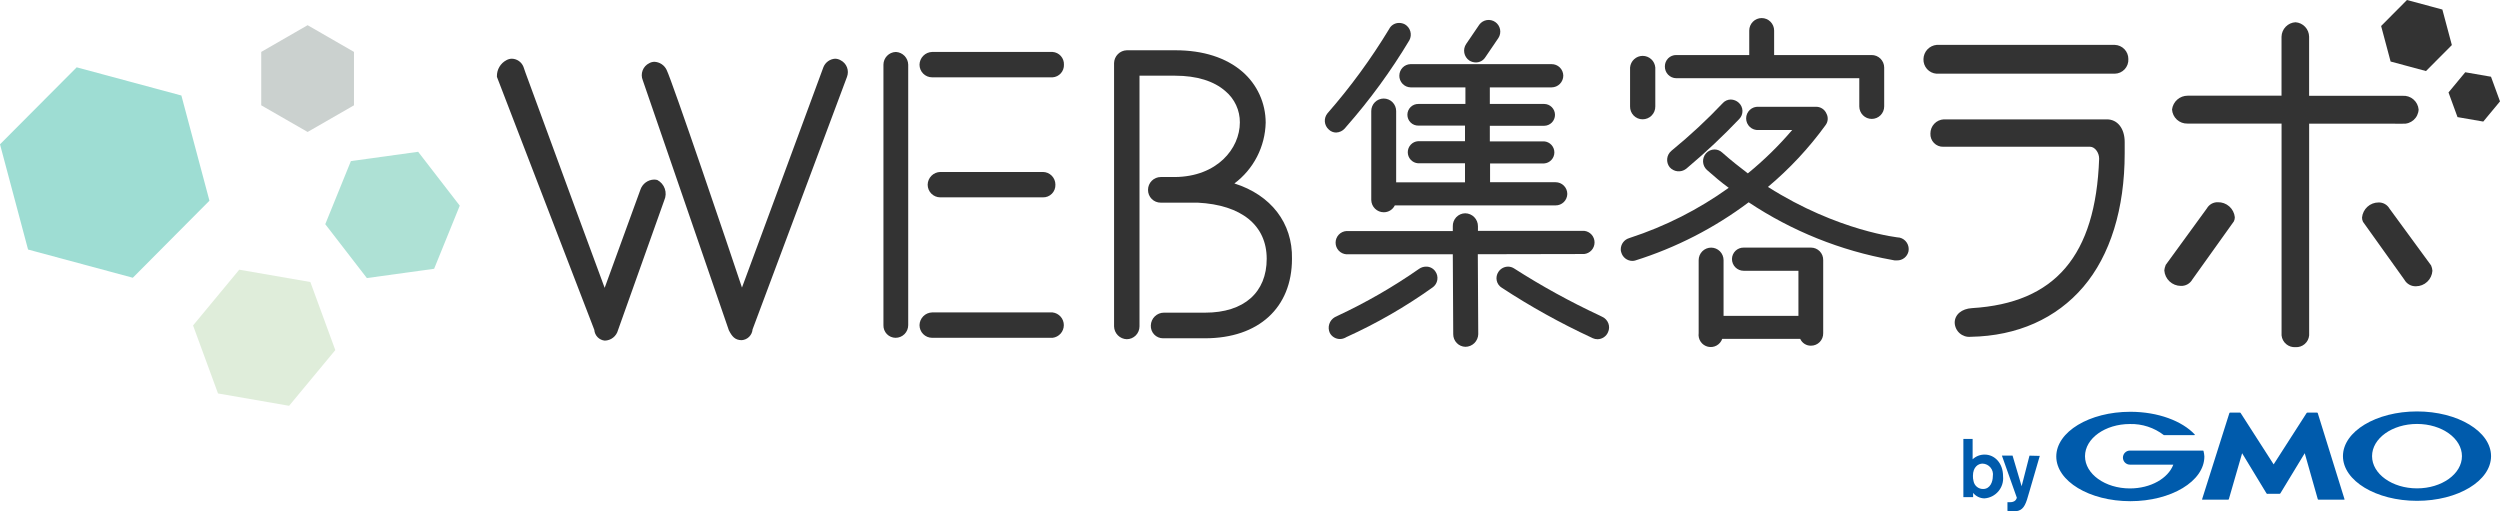 <svg width="264" height="54" fill="none" xmlns="http://www.w3.org/2000/svg"><g clip-path="url(#clip0_836_16884)"><path d="M210.443 50.287C210.443 50.862 210.173 51.637 209.414 51.637C209.176 51.641 208.944 51.56 208.76 51.409C208.575 51.258 208.45 51.045 208.406 50.81C208.358 50.627 208.337 50.438 208.342 50.249C208.342 49.319 208.894 48.957 209.364 48.957C209.525 48.963 209.684 49.004 209.829 49.076C209.973 49.148 210.101 49.251 210.203 49.377C210.306 49.502 210.38 49.649 210.421 49.806C210.463 49.963 210.471 50.127 210.444 50.287H210.443ZM207.332 46.348V52.498H208.361V52.05C208.505 52.227 208.686 52.371 208.892 52.471C209.097 52.571 209.322 52.625 209.55 52.629C209.833 52.611 210.111 52.535 210.365 52.407C210.619 52.279 210.845 52.101 211.029 51.884C211.213 51.666 211.352 51.414 211.437 51.141C211.522 50.868 211.551 50.581 211.523 50.297C211.523 48.87 210.604 48.005 209.595 48.005C209.118 47.996 208.657 48.174 208.309 48.502V46.348H207.332Z" fill="#005BAC"/><path d="M215.4 48.143L214.295 51.94L214.051 52.76C213.755 53.676 213.408 53.999 212.63 53.999C212.415 54.003 212.199 53.986 211.987 53.948V53.03C212.079 53.04 212.172 53.04 212.264 53.03C212.428 53.038 212.591 52.997 212.733 52.914C212.856 52.831 212.943 52.704 212.977 52.558L211.402 48.115H212.527L213.484 51.346L214.313 48.117L215.4 48.143Z" fill="#005BAC"/><path d="M240.076 52.146H240.719C240.737 52.146 240.755 52.141 240.77 52.132C240.786 52.123 240.799 52.11 240.809 52.095L243.38 47.858L244.756 52.707C244.762 52.723 244.772 52.737 244.786 52.747C244.8 52.757 244.816 52.763 244.833 52.765H247.539C247.546 52.766 247.553 52.765 247.56 52.762C247.566 52.759 247.572 52.754 247.576 52.748C247.58 52.742 247.582 52.735 247.583 52.728C247.583 52.72 247.581 52.713 247.578 52.707L244.756 43.628C244.75 43.612 244.74 43.597 244.726 43.587C244.713 43.577 244.696 43.571 244.679 43.57H243.663C243.645 43.572 243.628 43.578 243.613 43.587C243.597 43.595 243.584 43.607 243.573 43.622L240.096 49.039L236.618 43.622C236.609 43.607 236.597 43.595 236.583 43.586C236.568 43.577 236.552 43.572 236.535 43.57H235.497C235.48 43.571 235.463 43.577 235.449 43.587C235.436 43.597 235.425 43.612 235.42 43.628L232.544 52.71C232.541 52.716 232.539 52.723 232.539 52.73C232.539 52.738 232.542 52.745 232.546 52.751C232.55 52.757 232.555 52.761 232.562 52.764C232.569 52.767 232.576 52.769 232.583 52.768H235.289C235.306 52.766 235.322 52.76 235.336 52.75C235.349 52.74 235.36 52.726 235.366 52.71L236.768 47.861L239.339 52.097C239.348 52.113 239.362 52.126 239.377 52.135C239.393 52.144 239.411 52.148 239.429 52.149L240.076 52.146Z" fill="#005BAC"/><path d="M232.691 47.626C232.687 47.613 232.68 47.602 232.669 47.594C232.659 47.586 232.647 47.581 232.634 47.581H224.921C224.724 47.581 224.536 47.659 224.398 47.798C224.259 47.938 224.181 48.127 224.181 48.324C224.181 48.521 224.259 48.71 224.398 48.849C224.536 48.988 224.724 49.066 224.921 49.066H229.503C228.956 50.514 227.112 51.578 224.92 51.578C222.304 51.578 220.176 50.054 220.176 48.177C220.176 46.3 222.304 44.776 224.92 44.776C226.214 44.744 227.48 45.159 228.507 45.951H231.72C231.736 45.951 231.75 45.945 231.761 45.934C231.772 45.923 231.778 45.909 231.778 45.893C230.435 44.453 227.883 43.484 224.959 43.484C220.637 43.484 217.143 45.602 217.143 48.205C217.143 50.807 220.639 52.925 224.959 52.925C229.278 52.925 232.781 50.814 232.781 48.205C232.77 48.009 232.74 47.815 232.691 47.626Z" fill="#005BAC"/><path d="M255.239 43.447C250.917 43.447 247.416 45.565 247.416 48.168C247.416 50.771 250.917 52.888 255.239 52.888C259.56 52.888 263.055 50.777 263.055 48.168C263.055 45.559 259.539 43.447 255.239 43.447ZM255.239 51.571C252.616 51.571 250.489 50.047 250.489 48.17C250.489 46.293 252.616 44.769 255.239 44.769C257.861 44.769 259.982 46.293 259.982 48.17C259.982 50.047 257.855 51.571 255.239 51.571Z" fill="#005BAC"/><path d="M69.412 19.007C69.299 18.977 69.182 18.962 69.064 18.963C68.747 18.972 68.439 19.078 68.183 19.267C67.927 19.456 67.734 19.72 67.631 20.022C67.631 20.022 65.288 26.477 63.852 30.397C62.663 27.168 59.706 19.193 55.497 7.691L55.273 7.046C55.174 6.8 55.005 6.59 54.789 6.439C54.572 6.289 54.316 6.205 54.052 6.199C53.852 6.202 53.655 6.255 53.48 6.354C53.171 6.515 52.913 6.761 52.735 7.062C52.557 7.363 52.467 7.709 52.475 8.059V8.117L62.759 34.832C62.779 35.123 62.902 35.396 63.104 35.604C63.307 35.812 63.576 35.942 63.864 35.969C64.184 35.963 64.493 35.853 64.744 35.655C64.996 35.457 65.176 35.182 65.259 34.871L70.15 21.142C70.321 20.759 70.34 20.324 70.203 19.927C70.066 19.531 69.782 19.201 69.412 19.007Z" fill="#333333"/><path d="M88.767 6.361C88.589 6.258 88.388 6.202 88.182 6.199C87.917 6.217 87.662 6.308 87.445 6.463C87.229 6.618 87.06 6.831 86.958 7.078L86.881 7.285C85.296 11.566 80.145 25.56 78.352 30.368C76.969 26.203 70.986 8.567 70.394 7.379C70.277 7.133 70.095 6.924 69.869 6.774C69.642 6.624 69.38 6.538 69.109 6.526C68.915 6.527 68.725 6.578 68.556 6.675C68.236 6.83 67.988 7.103 67.861 7.437C67.734 7.77 67.739 8.14 67.875 8.47L76.964 34.869C77.291 35.515 77.606 35.922 78.326 35.922C78.621 35.902 78.898 35.776 79.108 35.567C79.318 35.358 79.447 35.081 79.471 34.785L89.442 8.117C89.566 7.792 89.566 7.433 89.442 7.108C89.317 6.783 89.076 6.517 88.767 6.361Z" fill="#333333"/><path d="M130.352 19.373C131.353 18.626 132.172 17.658 132.744 16.545C133.317 15.431 133.628 14.201 133.656 12.948C133.654 11.928 133.434 10.92 133.011 9.993C132.587 9.066 131.97 8.241 131.2 7.575C129.484 6.089 127.048 5.309 124.13 5.309H118.988C118.635 5.318 118.299 5.464 118.049 5.715C117.799 5.966 117.654 6.303 117.645 6.658V34.471C117.654 34.826 117.799 35.163 118.049 35.414C118.299 35.665 118.635 35.81 118.988 35.82C119.344 35.819 119.684 35.676 119.936 35.423C120.187 35.17 120.329 34.828 120.331 34.471V7.994H124.11C126.36 7.994 128.192 8.556 129.406 9.628C129.887 10.031 130.273 10.536 130.536 11.106C130.8 11.677 130.934 12.299 130.929 12.928C130.929 15.692 128.525 18.656 124.071 18.694H122.574C122.218 18.696 121.877 18.839 121.626 19.091C121.374 19.344 121.232 19.686 121.231 20.044C121.228 20.222 121.261 20.399 121.327 20.564C121.394 20.73 121.493 20.88 121.618 21.006C121.743 21.133 121.892 21.233 122.056 21.3C122.22 21.368 122.396 21.402 122.574 21.4H126.469C131.103 21.632 133.764 23.796 133.764 27.328C133.764 30.86 131.393 33.017 127.266 33.017H122.91C122.55 33.017 122.204 33.158 121.946 33.41C121.688 33.662 121.538 34.005 121.527 34.367C121.519 34.542 121.546 34.717 121.606 34.881C121.667 35.045 121.76 35.195 121.881 35.322C122.001 35.449 122.145 35.55 122.306 35.619C122.466 35.688 122.639 35.723 122.813 35.723H127.248C132.911 35.723 136.433 32.494 136.433 27.329C136.509 23.557 134.217 20.593 130.352 19.373Z" fill="#333333"/><path d="M181.933 10.88C180.256 12.649 178.47 14.31 176.585 15.853L176.495 15.931C176.247 16.137 176.089 16.433 176.056 16.756C176.022 17.078 176.115 17.401 176.315 17.655C176.527 17.899 176.823 18.053 177.144 18.087C177.465 18.12 177.786 18.031 178.044 17.836L178.288 17.629C180.172 16.041 181.968 14.35 183.668 12.563C183.779 12.449 183.866 12.313 183.924 12.165C183.982 12.016 184.009 11.857 184.004 11.697C184 11.537 183.963 11.38 183.896 11.235C183.829 11.089 183.734 10.959 183.616 10.852C183.387 10.639 183.087 10.517 182.774 10.51C182.616 10.51 182.46 10.543 182.316 10.606C182.171 10.67 182.04 10.762 181.932 10.878L181.933 10.88Z" fill="#333333"/><path d="M177.006 8.259H196.341V11.236C196.341 11.41 196.375 11.582 196.441 11.742C196.507 11.902 196.604 12.048 196.726 12.17C196.848 12.293 196.993 12.39 197.152 12.457C197.312 12.523 197.483 12.557 197.655 12.557C197.828 12.557 197.999 12.523 198.158 12.457C198.318 12.39 198.463 12.293 198.585 12.17C198.707 12.048 198.804 11.902 198.87 11.742C198.936 11.582 198.97 11.41 198.97 11.236V7.136C198.97 6.96 198.935 6.787 198.868 6.625C198.8 6.463 198.701 6.316 198.577 6.193C198.453 6.07 198.305 5.973 198.143 5.907C197.981 5.842 197.807 5.81 197.633 5.812H187.348V3.229C187.348 2.879 187.21 2.543 186.963 2.295C186.717 2.047 186.383 1.908 186.034 1.908C185.685 1.908 185.351 2.047 185.105 2.295C184.858 2.543 184.72 2.879 184.72 3.229V5.812H177.006C176.849 5.81 176.693 5.84 176.547 5.9C176.401 5.96 176.268 6.048 176.157 6.16C176.046 6.272 175.958 6.405 175.898 6.552C175.839 6.698 175.809 6.855 175.811 7.013C175.807 7.174 175.836 7.334 175.894 7.484C175.952 7.634 176.04 7.77 176.151 7.886C176.262 8.002 176.395 8.095 176.542 8.159C176.688 8.223 176.846 8.257 177.006 8.259Z" fill="#333333"/><path d="M191.244 26.147H184.129C183.97 26.144 183.811 26.173 183.663 26.232C183.514 26.291 183.379 26.379 183.264 26.49C183.15 26.602 183.058 26.735 182.995 26.882C182.931 27.029 182.897 27.188 182.895 27.348C182.894 27.511 182.925 27.673 182.987 27.824C183.048 27.976 183.139 28.113 183.254 28.229C183.369 28.345 183.505 28.436 183.655 28.499C183.805 28.562 183.967 28.594 184.129 28.594H189.914V33.353H182.008V27.47C182.008 27.297 181.974 27.125 181.908 26.965C181.842 26.805 181.745 26.659 181.623 26.536C181.501 26.414 181.356 26.316 181.197 26.25C181.037 26.184 180.866 26.149 180.694 26.149C180.521 26.149 180.35 26.184 180.191 26.25C180.031 26.316 179.886 26.414 179.764 26.536C179.642 26.659 179.545 26.805 179.479 26.965C179.413 27.125 179.379 27.297 179.379 27.47V35.181C179.336 35.498 179.411 35.821 179.591 36.085C179.771 36.35 180.042 36.538 180.352 36.612C180.662 36.687 180.989 36.644 181.269 36.49C181.549 36.337 181.762 36.084 181.867 35.782H190.101C190.2 36.002 190.361 36.188 190.564 36.316C190.768 36.445 191.004 36.511 191.244 36.505C191.416 36.505 191.586 36.471 191.744 36.404C191.902 36.337 192.045 36.239 192.165 36.116C192.285 35.992 192.379 35.846 192.441 35.686C192.504 35.526 192.534 35.354 192.53 35.182V27.47C192.534 27.298 192.504 27.127 192.441 26.966C192.379 26.806 192.285 26.66 192.165 26.536C192.045 26.413 191.902 26.315 191.744 26.248C191.586 26.181 191.416 26.147 191.244 26.147Z" fill="#333333"/><path d="M173.45 12.598C173.629 12.6 173.805 12.566 173.97 12.498C174.135 12.43 174.285 12.33 174.411 12.203C174.537 12.076 174.636 11.925 174.703 11.759C174.77 11.592 174.803 11.415 174.8 11.236V7.136C174.773 6.799 174.621 6.485 174.374 6.256C174.127 6.027 173.804 5.9 173.468 5.9C173.132 5.9 172.808 6.027 172.561 6.256C172.314 6.485 172.162 6.799 172.135 7.136V11.236C172.131 11.413 172.162 11.589 172.226 11.754C172.29 11.918 172.386 12.069 172.509 12.196C172.632 12.322 172.778 12.424 172.94 12.493C173.102 12.562 173.276 12.598 173.453 12.599L173.45 12.598Z" fill="#333333"/><path d="M200.612 25.094C200.548 25.094 194.12 24.449 186.696 19.739C188.978 17.826 191.018 15.639 192.77 13.227C192.906 13.052 192.988 12.84 193.005 12.618C193.022 12.397 192.974 12.175 192.866 11.981C192.775 11.77 192.623 11.591 192.431 11.466C192.239 11.341 192.015 11.275 191.786 11.277H185.706C185.538 11.264 185.369 11.287 185.21 11.343C185.052 11.399 184.906 11.488 184.783 11.603C184.66 11.718 184.561 11.857 184.494 12.012C184.427 12.167 184.392 12.335 184.392 12.504C184.392 12.673 184.427 12.84 184.494 12.995C184.561 13.15 184.66 13.289 184.783 13.405C184.906 13.52 185.052 13.608 185.21 13.664C185.369 13.72 185.538 13.743 185.706 13.73H189.254C187.833 15.395 186.266 16.927 184.572 18.309C183.73 17.663 182.888 17.017 181.853 16.1C181.636 15.898 181.352 15.785 181.056 15.784C180.886 15.784 180.717 15.82 180.562 15.89C180.407 15.96 180.268 16.063 180.155 16.191C179.937 16.437 179.825 16.76 179.843 17.089C179.861 17.418 180.008 17.727 180.252 17.947C180.978 18.593 181.737 19.239 182.553 19.833C179.368 22.119 175.851 23.901 172.128 25.115L172.018 25.154C171.771 25.231 171.554 25.384 171.399 25.592C171.243 25.8 171.158 26.052 171.154 26.312C171.147 26.427 171.164 26.541 171.205 26.648C171.275 26.903 171.425 27.129 171.632 27.292C171.84 27.454 172.094 27.546 172.357 27.552C172.461 27.552 172.565 27.539 172.666 27.513C176.982 26.16 181.037 24.08 184.659 21.362C189.23 24.405 194.372 26.473 199.77 27.44L200.072 27.498C200.159 27.507 200.248 27.507 200.335 27.498C200.615 27.502 200.886 27.409 201.105 27.235C201.324 27.061 201.477 26.816 201.537 26.542C201.598 26.228 201.536 25.902 201.363 25.632C201.191 25.362 200.922 25.17 200.612 25.094Z" fill="#333333"/><path d="M142.012 13.562L142.147 13.4C144.652 10.558 146.891 7.491 148.838 4.237C148.985 3.954 149.019 3.625 148.933 3.318C148.847 3.011 148.647 2.748 148.375 2.583C148.179 2.474 147.957 2.418 147.733 2.422C147.516 2.422 147.304 2.482 147.12 2.596C146.936 2.71 146.788 2.873 146.691 3.068C144.783 6.22 142.605 9.198 140.18 11.968C139.978 12.214 139.879 12.53 139.904 12.848C139.929 13.166 140.077 13.462 140.315 13.673C140.418 13.776 140.54 13.858 140.675 13.913C140.809 13.969 140.954 13.997 141.099 13.996C141.272 13.989 141.443 13.947 141.6 13.872C141.756 13.798 141.897 13.692 142.012 13.562Z" fill="#333333"/><path d="M147.768 7.981C147.764 8.305 147.887 8.618 148.111 8.851C148.334 9.085 148.641 9.22 148.963 9.227H154.748V10.978H149.787C149.635 10.974 149.484 11.001 149.342 11.056C149.201 11.112 149.072 11.196 148.964 11.302C148.855 11.409 148.768 11.536 148.709 11.677C148.65 11.817 148.62 11.968 148.62 12.121C148.62 12.273 148.65 12.424 148.709 12.565C148.768 12.706 148.855 12.833 148.964 12.939C149.072 13.046 149.201 13.129 149.342 13.185C149.484 13.241 149.635 13.268 149.787 13.264H154.704V14.911H149.742C149.448 14.931 149.174 15.063 148.973 15.28C148.772 15.496 148.661 15.781 148.661 16.076C148.661 16.372 148.772 16.657 148.973 16.873C149.174 17.09 149.448 17.221 149.742 17.242H154.704V19.256H147.434V11.727C147.434 11.377 147.295 11.041 147.049 10.793C146.802 10.545 146.468 10.406 146.119 10.406C145.771 10.406 145.436 10.545 145.19 10.793C144.943 11.041 144.805 11.377 144.805 11.727V21.122C144.813 21.468 144.956 21.796 145.202 22.037C145.448 22.279 145.778 22.414 146.122 22.414C146.365 22.417 146.604 22.35 146.811 22.222C147.018 22.094 147.185 21.91 147.292 21.69H164.273C164.595 21.693 164.906 21.567 165.137 21.341C165.368 21.115 165.501 20.807 165.507 20.483C165.507 20.154 165.377 19.839 165.145 19.606C164.914 19.374 164.6 19.243 164.273 19.243H157.351V17.26H163.059C163.353 17.239 163.628 17.108 163.828 16.891C164.029 16.675 164.141 16.39 164.141 16.095C164.141 15.799 164.029 15.514 163.828 15.298C163.628 15.081 163.353 14.95 163.059 14.929H157.326V13.283H163.059C163.364 13.283 163.655 13.161 163.871 12.945C164.086 12.729 164.207 12.435 164.207 12.13C164.207 11.824 164.086 11.531 163.871 11.315C163.655 11.098 163.364 10.977 163.059 10.977H157.326V9.227H163.85C164.178 9.226 164.492 9.094 164.723 8.86C164.954 8.627 165.084 8.311 165.084 7.981C165.078 7.657 164.945 7.349 164.714 7.122C164.483 6.896 164.173 6.771 163.85 6.773H148.941C148.628 6.784 148.332 6.915 148.114 7.14C147.896 7.366 147.773 7.667 147.771 7.981H147.768Z" fill="#333333"/><path d="M155.152 6.386C155.359 6.52 155.6 6.592 155.846 6.593C156.044 6.595 156.239 6.547 156.413 6.454C156.587 6.36 156.735 6.223 156.842 6.057L158.238 4.003C158.408 3.734 158.468 3.409 158.406 3.097C158.343 2.784 158.163 2.508 157.902 2.326C157.641 2.144 157.321 2.071 157.007 2.121C156.694 2.171 156.412 2.341 156.221 2.596L154.824 4.649C154.639 4.923 154.57 5.26 154.631 5.586C154.693 5.911 154.88 6.199 155.152 6.386Z" fill="#333333"/><path d="M167.287 26.824C167.588 26.793 167.867 26.65 168.07 26.424C168.273 26.198 168.385 25.905 168.385 25.6C168.385 25.296 168.273 25.002 168.07 24.776C167.867 24.55 167.588 24.408 167.287 24.377H156.071V23.892C156.072 23.714 156.038 23.536 155.97 23.371C155.903 23.205 155.804 23.054 155.678 22.927C155.553 22.8 155.404 22.699 155.24 22.63C155.075 22.56 154.899 22.524 154.721 22.523C154.546 22.526 154.372 22.563 154.211 22.634C154.05 22.704 153.905 22.806 153.783 22.933C153.662 23.061 153.567 23.211 153.504 23.376C153.441 23.541 153.411 23.716 153.416 23.892V24.399H142.174C141.866 24.422 141.577 24.561 141.367 24.788C141.156 25.016 141.039 25.315 141.039 25.626C141.039 25.937 141.156 26.236 141.367 26.464C141.577 26.691 141.866 26.83 142.174 26.853H153.416L153.461 35.293C153.459 35.64 153.593 35.974 153.833 36.222C154.073 36.471 154.401 36.615 154.746 36.623C155.1 36.622 155.439 36.482 155.692 36.234C155.945 35.986 156.092 35.648 156.103 35.293L156.057 26.846L167.287 26.824Z" fill="#333333"/><path d="M169.844 34.149C169.787 33.997 169.701 33.858 169.591 33.739C169.481 33.621 169.348 33.525 169.201 33.458L168.892 33.303C165.787 31.853 162.781 30.199 159.894 28.35C159.702 28.225 159.479 28.157 159.25 28.156C159.047 28.157 158.847 28.209 158.669 28.307C158.49 28.405 158.339 28.546 158.228 28.718C158.139 28.851 158.078 29.001 158.048 29.158C158.018 29.316 158.021 29.478 158.055 29.635C158.088 29.791 158.154 29.939 158.247 30.069C158.34 30.199 158.458 30.308 158.595 30.39C161.614 32.367 164.772 34.121 168.044 35.64L168.204 35.717C168.358 35.787 168.524 35.823 168.693 35.821C168.932 35.821 169.166 35.749 169.365 35.616C169.564 35.483 169.719 35.294 169.811 35.072C169.877 34.928 169.914 34.772 169.919 34.614C169.925 34.456 169.899 34.298 169.844 34.149Z" fill="#333333"/><path d="M150.593 28.157C150.334 28.157 150.081 28.235 149.867 28.382C147.134 30.289 144.242 31.955 141.224 33.362L140.96 33.491C140.68 33.651 140.469 33.91 140.371 34.219C140.272 34.527 140.292 34.861 140.427 35.156C140.53 35.351 140.685 35.514 140.874 35.628C141.063 35.741 141.279 35.801 141.5 35.801C141.699 35.798 141.895 35.748 142.072 35.656L142.162 35.605C145.367 34.155 148.424 32.394 151.289 30.348C151.419 30.256 151.529 30.138 151.614 30.003C151.698 29.867 151.755 29.715 151.781 29.557C151.807 29.399 151.801 29.238 151.764 29.082C151.727 28.926 151.659 28.779 151.565 28.65C151.456 28.494 151.31 28.367 151.141 28.281C150.971 28.195 150.783 28.152 150.593 28.157Z" fill="#333333"/><path d="M110.128 18.16H99.291C98.94 18.169 98.605 18.313 98.358 18.563C98.11 18.813 97.968 19.15 97.961 19.503C97.961 19.858 98.101 20.198 98.351 20.448C98.6 20.699 98.938 20.84 99.291 20.84H110.128C110.304 20.845 110.479 20.814 110.642 20.749C110.806 20.683 110.954 20.585 111.078 20.459C111.202 20.334 111.299 20.185 111.363 20.02C111.427 19.856 111.457 19.68 111.451 19.503C111.453 19.149 111.314 18.808 111.066 18.556C110.818 18.305 110.481 18.162 110.128 18.16Z" fill="#333333"/><path d="M111.157 32.992H98.43C98.079 33.002 97.745 33.147 97.498 33.397C97.25 33.647 97.108 33.983 97.1 34.335C97.1 34.69 97.24 35.03 97.489 35.28C97.739 35.531 98.077 35.672 98.43 35.672H111.157C111.483 35.633 111.783 35.475 112.002 35.228C112.22 34.982 112.34 34.663 112.34 34.333C112.34 34.003 112.22 33.684 112.002 33.438C111.783 33.191 111.483 33.033 111.157 32.994V32.992Z" fill="#333333"/><path d="M98.43 8.166H111.157C111.49 8.143 111.801 7.99 112.024 7.741C112.247 7.491 112.365 7.165 112.352 6.829C112.366 6.493 112.249 6.165 112.026 5.914C111.803 5.663 111.491 5.51 111.157 5.486H98.43C98.079 5.496 97.745 5.641 97.498 5.891C97.25 6.141 97.108 6.477 97.1 6.829C97.1 7.184 97.24 7.524 97.489 7.774C97.739 8.025 98.077 8.166 98.43 8.166Z" fill="#333333"/><path d="M94.622 5.488H94.577C94.233 5.503 93.908 5.65 93.669 5.899C93.43 6.147 93.294 6.479 93.291 6.825V17.712C93.289 17.73 93.289 17.747 93.291 17.764V23.389C93.288 23.408 93.288 23.427 93.291 23.447V34.335C93.285 34.508 93.314 34.681 93.376 34.843C93.438 35.005 93.532 35.153 93.652 35.278C93.772 35.402 93.916 35.501 94.075 35.569C94.234 35.637 94.404 35.672 94.577 35.672C94.93 35.672 95.268 35.531 95.518 35.28C95.767 35.029 95.907 34.689 95.907 34.335V6.825C95.898 6.481 95.761 6.153 95.523 5.905C95.285 5.658 94.964 5.509 94.622 5.488Z" fill="#333333"/><path d="M222.491 12.605H205.259C204.877 12.625 204.518 12.792 204.256 13.071C203.994 13.35 203.849 13.72 203.851 14.103C203.842 14.287 203.871 14.47 203.936 14.642C204.001 14.813 204.101 14.97 204.229 15.101C204.357 15.232 204.51 15.335 204.68 15.403C204.849 15.472 205.031 15.504 205.214 15.498H220.717C221.206 15.498 221.669 16.099 221.669 16.745V16.788C221.296 26.998 217.028 32.002 208.241 32.538C207.149 32.603 206.416 33.223 206.416 34.075C206.422 34.286 206.471 34.494 206.56 34.684C206.649 34.876 206.776 35.046 206.934 35.186C207.091 35.326 207.275 35.431 207.474 35.497C207.674 35.563 207.884 35.586 208.093 35.567C213.037 35.483 217.15 33.63 219.997 30.297C222.844 26.965 224.367 22.038 224.367 16.194V15.001C224.367 13.561 223.603 12.605 222.491 12.605Z" fill="#333333"/><path d="M223.32 4.74H204.513C204.138 4.774 203.788 4.945 203.531 5.221C203.273 5.498 203.127 5.86 203.118 6.238C203.103 6.625 203.237 7.002 203.494 7.291C203.751 7.579 204.11 7.755 204.494 7.782H223.321C223.517 7.778 223.711 7.735 223.891 7.655C224.071 7.574 224.232 7.458 224.366 7.314C224.5 7.169 224.603 6.998 224.67 6.812C224.737 6.626 224.765 6.429 224.754 6.232C224.756 5.844 224.607 5.472 224.339 5.193C224.071 4.914 223.705 4.752 223.32 4.74Z" fill="#333333"/><path d="M234.202 21.356C233.97 21.349 233.74 21.405 233.537 21.519C233.334 21.633 233.166 21.799 233.049 22.002L228.685 27.995V28.027C228.613 28.196 228.567 28.374 228.551 28.557C228.583 29 228.78 29.414 229.103 29.716C229.426 30.019 229.851 30.189 230.292 30.191C230.539 30.202 230.785 30.144 231.001 30.023C231.217 29.902 231.396 29.723 231.517 29.506L235.9 23.372C235.965 23.236 235.998 23.088 235.997 22.937C235.951 22.495 235.741 22.086 235.408 21.793C235.075 21.5 234.644 21.344 234.202 21.356Z" fill="#333333"/><path d="M256.731 28.039L252.328 22.025C252.212 21.822 252.042 21.655 251.839 21.541C251.635 21.428 251.404 21.372 251.171 21.38C250.736 21.381 250.317 21.544 249.995 21.838C249.673 22.133 249.472 22.537 249.43 22.972C249.429 23.128 249.464 23.283 249.533 23.424L253.903 29.539C254.024 29.756 254.203 29.936 254.419 30.057C254.635 30.179 254.88 30.239 255.128 30.23C255.569 30.228 255.993 30.059 256.315 29.756C256.637 29.453 256.833 29.038 256.863 28.596C256.85 28.405 256.804 28.217 256.728 28.041L256.731 28.039Z" fill="#333333"/><path d="M253.715 13.063C253.925 13.079 254.136 13.054 254.335 12.987C254.534 12.92 254.718 12.813 254.876 12.674C255.034 12.534 255.162 12.364 255.253 12.173C255.344 11.983 255.396 11.776 255.406 11.565C255.369 11.149 255.171 10.765 254.855 10.494C254.539 10.223 254.129 10.088 253.715 10.118H243.842V3.874C243.836 3.484 243.685 3.111 243.418 2.829C243.151 2.546 242.788 2.375 242.402 2.35C242.011 2.372 241.643 2.541 241.37 2.823C241.097 3.106 240.94 3.48 240.929 3.874V10.105H231.019C230.615 10.103 230.224 10.25 229.919 10.517C229.615 10.785 229.419 11.155 229.367 11.559C229.393 11.97 229.577 12.356 229.88 12.634C230.184 12.913 230.583 13.062 230.994 13.05H240.933V35.419C240.97 35.778 241.145 36.107 241.42 36.338C241.694 36.569 242.048 36.684 242.405 36.659C242.758 36.681 243.106 36.564 243.375 36.332C243.644 36.101 243.813 35.773 243.846 35.419V13.059L253.715 13.063Z" fill="#333333"/><path d="M256.184 7.504L258.916 4.759L257.914 1.007L254.177 0L251.447 2.745L252.448 6.497L256.184 7.504Z" fill="#333333"/><path d="M264 10.707L263.049 8.102L260.33 7.631L258.562 9.762L259.514 12.367L262.233 12.838L264 10.707Z" fill="#333333"/><path d="M14.025 29.331L22.117 21.193L19.154 10.086L8.098 7.109L0 15.239L2.963 26.351L14.025 29.331Z" fill="#9EDDD3"/><path d="M37.381 11.12V5.482L32.484 2.66L27.586 5.482V11.12L32.484 13.936L37.381 11.12Z" fill="#CBD1CF"/><path d="M45.843 28.383L48.55 21.718L44.156 16.029L37.054 17.011L34.348 23.675L38.741 29.364L45.843 28.383Z" fill="#AEE1D5"/><path d="M35.408 36.97L32.773 29.781L25.265 28.479L20.387 34.368L23.022 41.549L30.529 42.852L35.408 36.97Z" fill="#DFEDDA"/></g><defs><clipPath id="clip0_836_16884"><rect width="264" height="54" fill="white"/></clipPath></defs></svg>